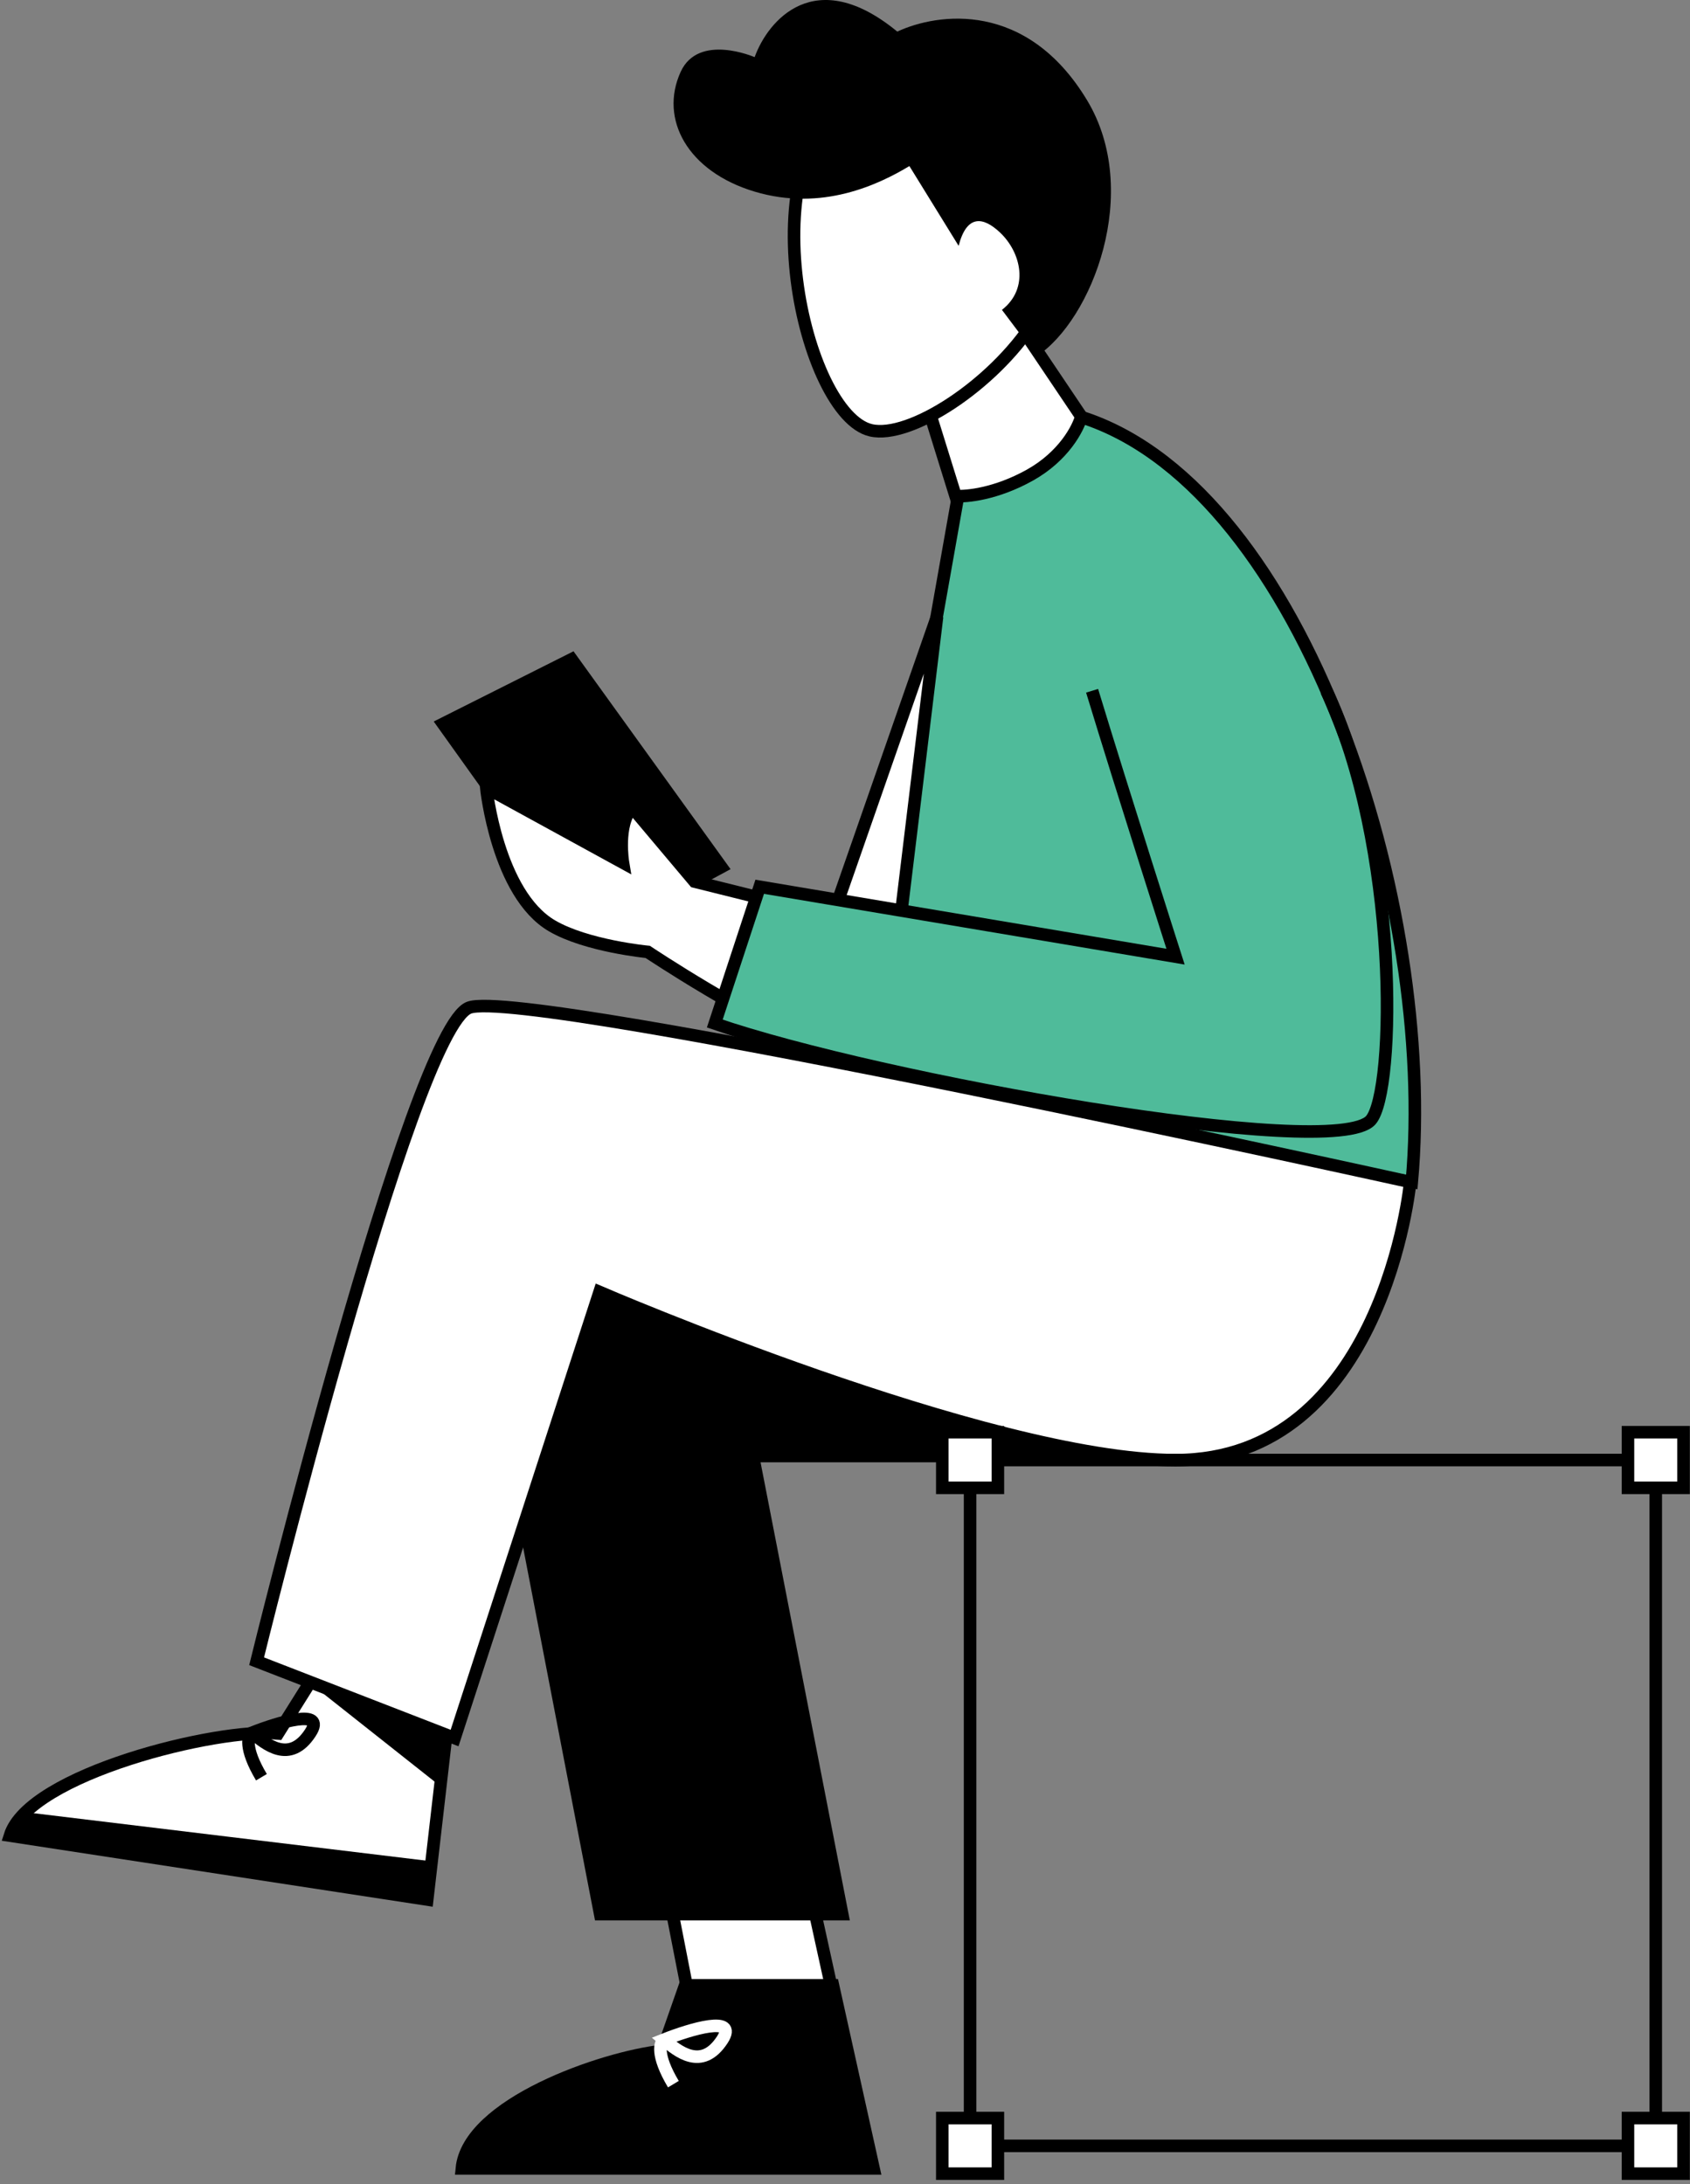 <svg width="202" height="261" viewBox="0 0 202 261" fill="none" xmlns="http://www.w3.org/2000/svg">
<rect x="0" y="0" width="202" height="261" fill="#808080" stroke="none"/>
<path d="M168.75 141.244L101.857 130.699L114.592 58.834C122.533 52.563 122.067 47.355 129.874 50.046C155.931 59.029 171.752 107.951 168.75 141.244Z" fill="#4FBB9A" stroke="black" stroke-width="1.5"/>
<path d="M112.003 73.685L93.801 125.89L105.279 129.209L112.003 73.685Z" fill="white" stroke="black" stroke-width="1.5"/>
<path d="M83.467 244.457L100.91 244.457L96.004 222.125L79.392 223.612L83.467 244.457Z" fill="white" stroke="black" stroke-width="1.5"/>
<path d="M71.739 228.737H100.667L89.996 173.994H140.317L67.167 142.351L60.576 170.83L71.739 228.737Z" fill="black" stroke="black" stroke-width="1.5"/>
<path d="M51.065 226.991L53.356 207.141L38.135 199.32L33.228 207.141C26.103 206.444 3.476 211.976 1.186 219.356L51.065 226.991Z" fill="white" stroke="black" stroke-width="1.5"/>
<path d="M104.414 259.122L99.558 237.24L81.896 237.24L79.148 245.09C72.031 245.864 55.938 251.43 55.206 259.122L104.414 259.122Z" fill="black" stroke="black" stroke-width="1.5"/>
<path d="M71.662 154.392C71.662 154.392 118.241 174.483 140.497 174.483C165.397 174.483 168.558 141.243 168.558 141.243C168.558 141.243 62.918 117.897 56.082 120.412C49.246 122.926 30.672 198.517 30.672 198.517L54.334 207.694L71.662 154.392Z" fill="white" stroke="black" stroke-width="1.5"/>
<path d="M120.738 37.137L129.242 49.775C128.884 51.163 127.156 54.505 123.108 56.771C119.059 59.036 115.491 59.38 114.213 59.269L110.414 47.041L120.738 37.137Z" fill="white" stroke="black" stroke-width="1.5"/>
<path d="M104.093 51.418C108.725 52.489 118.672 46.045 123.58 38.408C129.117 29.792 129.777 17.807 125.177 12.542C119.427 5.961 110.331 4.982 102.176 10.4C89.079 19.102 96.162 49.584 104.093 51.418Z" fill="white" stroke="black" stroke-width="1.5"/>
<rect width="81.956" height="81.956" transform="matrix(-1 0 0 1 197.906 174.471)" stroke="black" stroke-width="1.5"/>
<path d="M90.199 22.899C98.242 25.309 105.051 22.041 108.697 19.845L114.581 29.377C115.546 25.628 117.5 25.865 119.537 27.793C122.048 30.169 123.062 34.454 119.758 37.029L123.924 42.566C130.519 38.228 136.525 22.898 129.93 11.971C122.718 0.022 112.075 1.527 107.25 3.776C97.42 -4.306 91.787 2.444 90.199 6.829C90.199 6.829 83.487 3.903 81.352 8.597C78.793 14.222 82.156 20.488 90.199 22.899Z" fill="black"/>
<path d="M71.04 111.78L52.961 86.495L68.316 78.784L86.214 103.609L71.04 111.78Z" fill="black" stroke="black" stroke-width="1.5"/>
<rect width="6.645" height="6.645" transform="matrix(-1 0 0 1 119.274 171.147)" fill="white" stroke="black" stroke-width="1.5"/>
<rect width="6.645" height="6.645" transform="matrix(-1 0 0 1 119.274 253.104)" fill="white" stroke="black" stroke-width="1.5"/>
<rect width="6.645" height="6.645" transform="matrix(-1 0 0 1 201.23 171.147)" fill="white" stroke="black" stroke-width="1.5"/>
<rect width="6.645" height="6.645" transform="matrix(-1 0 0 1 201.23 253.104)" fill="white" stroke="black" stroke-width="1.5"/>
<path d="M36.76 200.89L53.1 207.397L52.707 213.504L36.76 200.89Z" fill="black"/>
<path d="M30.122 207.06C33.265 205.809 39.059 204.061 37.091 207.074C34.63 210.84 31.762 208.434 30.122 207.06ZM30.122 207.06C29.627 207.373 29.159 208.875 31.248 212.376" stroke="black" stroke-width="1.5"/>
<path d="M79.361 243.737C82.504 242.487 88.298 240.739 86.329 243.752C83.869 247.518 81 245.112 79.361 243.737ZM79.361 243.737C78.866 244.05 78.397 245.552 80.487 249.053" stroke="white" stroke-width="1.5"/>
<path d="M51.529 222.416L50.902 226.807L0.77 219.499L3.035 216.554L51.529 222.416Z" fill="black"/>
<path d="M97.653 124.879C89.794 122 77.421 113.751 77.421 113.751C77.421 113.751 70.12 113.057 65.981 110.638C59.438 106.814 58.121 94.141 58.121 94.141L74.463 103.09C74.463 103.09 73.706 98.58 75.553 96.475L83.023 105.347L101.155 109.86L97.653 124.879Z" fill="white" stroke="black" stroke-width="1.5"/>
<path d="M85.516 122.389L90.963 106.203L115.476 110.172L112.597 129.237L97.111 126.047L85.516 122.389Z" fill="#4FBB9A"/>
<path d="M130.535 82.545C134.253 94.767 140.509 114.32 140.509 114.32L90.806 105.969L85.436 122.311C104.999 129.069 159.443 138.809 163.841 133.862C166.85 130.477 167.266 100.932 158.536 82.545" stroke="black" stroke-width="1.5"/>
</svg>
